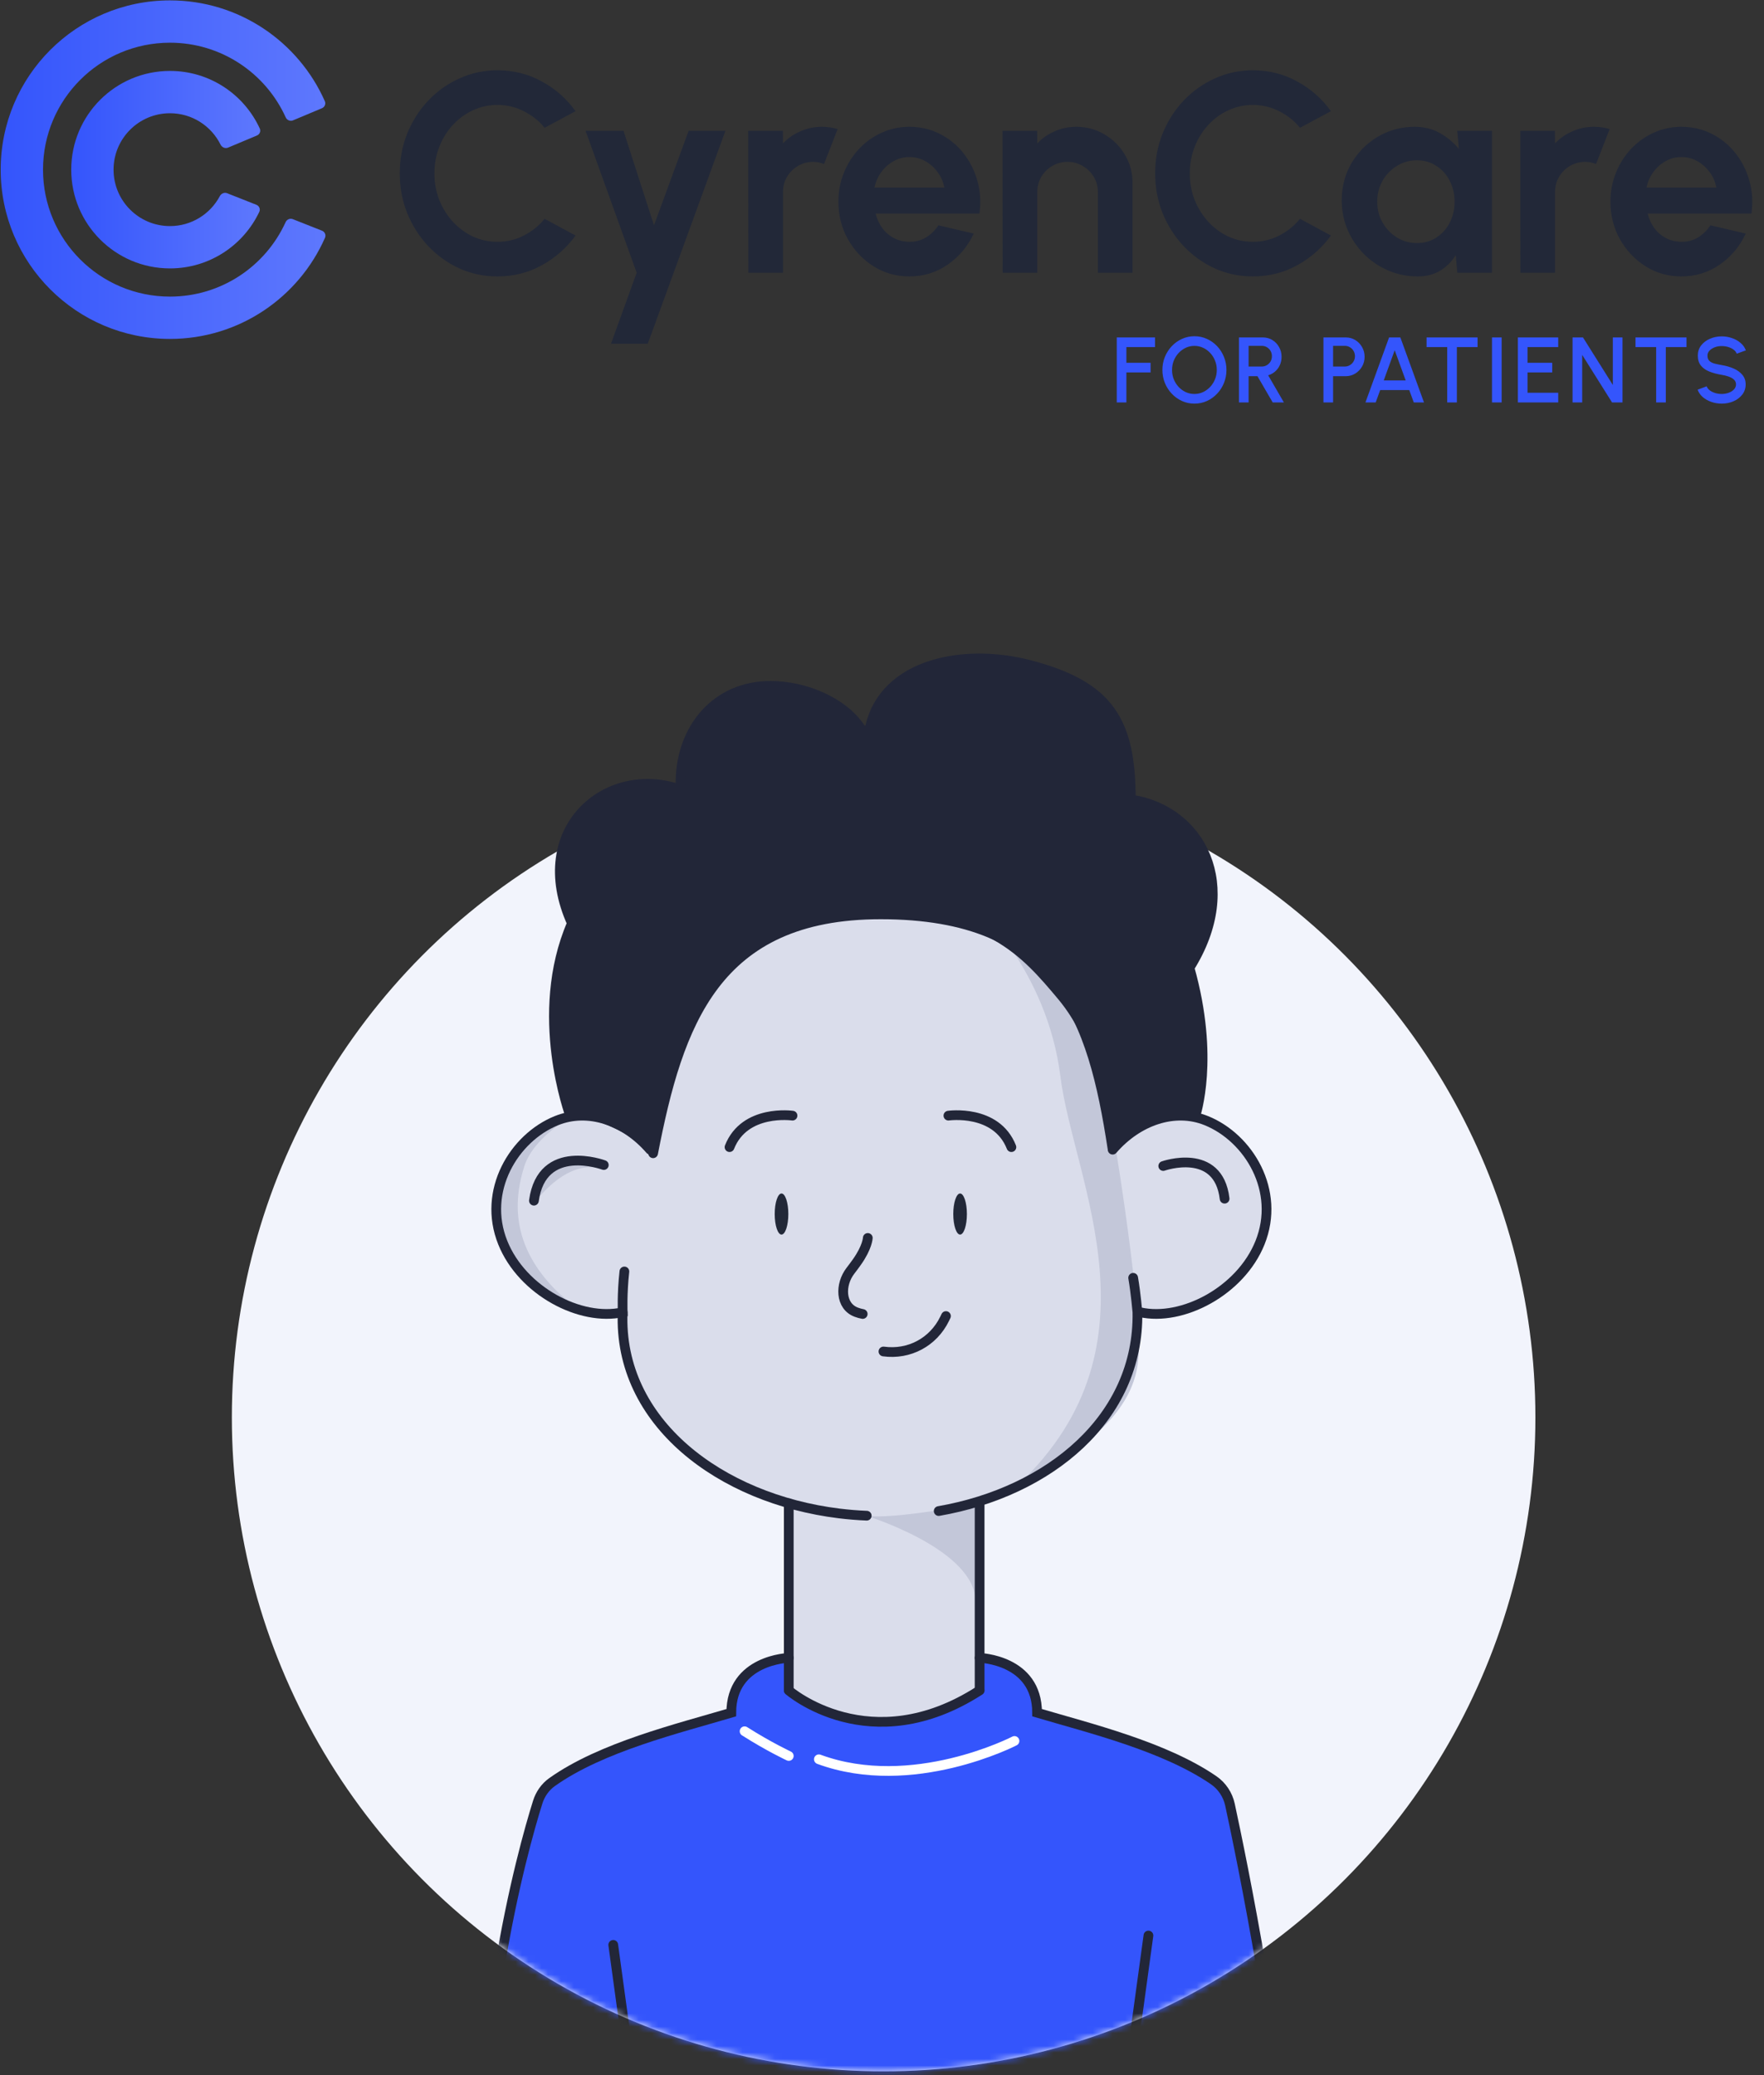 <svg width="272" height="320" viewBox="0 0 272 320" fill="none" xmlns="http://www.w3.org/2000/svg">
<rect x="0" y="0" width="272" height="320" fill="#333333" stroke="none"/>
<path fill-rule="evenodd" clip-rule="evenodd" d="M49.653 35.576C50.087 35.747 50.3 36.24 50.112 36.668C46.069 45.852 36.888 52.265 26.209 52.265C11.793 52.265 0.106 40.578 0.106 26.162C0.106 11.745 11.793 0.059 26.209 0.059C36.867 0.059 46.032 6.445 50.087 15.6C50.274 16.021 50.07 16.509 49.645 16.688L45.181 18.56C44.747 18.742 44.25 18.532 44.056 18.103C40.984 11.311 34.149 6.585 26.209 6.585C15.397 6.585 6.632 15.35 6.632 26.162C6.632 36.974 15.397 45.739 26.209 45.739C34.135 45.739 40.961 41.03 44.04 34.256C44.232 33.835 44.717 33.625 45.147 33.795L49.653 35.576Z" fill="url(#paint0_linear_241_729)"/>
<path fill-rule="evenodd" clip-rule="evenodd" d="M39.532 31.579C39.968 31.751 40.181 32.247 39.981 32.67C37.541 37.825 32.292 41.391 26.21 41.391C17.801 41.391 10.983 34.574 10.983 26.164C10.983 17.755 17.801 10.937 26.21 10.937C32.355 10.937 37.65 14.577 40.056 19.818C40.247 20.235 40.041 20.718 39.619 20.896L35.163 22.764C34.723 22.949 34.221 22.728 34.008 22.301C32.585 19.434 29.628 17.463 26.21 17.463C21.405 17.463 17.509 21.359 17.509 26.165C17.509 30.97 21.405 34.865 26.21 34.865C29.542 34.865 32.437 32.992 33.899 30.241C34.114 29.835 34.595 29.628 35.022 29.797L39.532 31.579Z" fill="url(#paint1_linear_241_729)"/>
<path d="M76.705 42.628C74.633 42.628 72.684 42.219 70.86 41.402C69.035 40.57 67.43 39.424 66.043 37.965C64.671 36.505 63.592 34.819 62.803 32.907C62.03 30.981 61.643 28.923 61.643 26.734C61.643 24.53 62.03 22.472 62.803 20.56C63.592 18.633 64.671 16.948 66.043 15.502C67.43 14.043 69.035 12.905 70.86 12.087C72.684 11.255 74.633 10.839 76.705 10.839C79.186 10.839 81.471 11.416 83.558 12.569C85.645 13.707 87.374 15.232 88.746 17.145L83.974 19.706C83.113 18.64 82.04 17.787 80.755 17.145C79.486 16.502 78.136 16.181 76.705 16.181C75.363 16.181 74.1 16.459 72.918 17.013C71.736 17.553 70.699 18.312 69.809 19.29C68.919 20.253 68.225 21.377 67.729 22.662C67.233 23.931 66.985 25.289 66.985 26.734C66.985 28.193 67.233 29.558 67.729 30.828C68.24 32.097 68.941 33.221 69.831 34.199C70.721 35.162 71.75 35.921 72.918 36.476C74.1 37.016 75.363 37.286 76.705 37.286C78.165 37.286 79.522 36.965 80.777 36.323C82.047 35.666 83.113 34.805 83.974 33.739L88.746 36.323C87.374 38.22 85.645 39.745 83.558 40.898C81.471 42.051 79.186 42.628 76.705 42.628ZM106.186 20.166H111.856L99.881 53.005H94.211L98.173 42.059L90.292 20.166H96.137L100.844 34.746L106.186 20.166ZM115.391 42.059L115.369 20.166H120.711L120.733 22.114C121.478 21.326 122.368 20.706 123.404 20.253C124.44 19.786 125.557 19.553 126.754 19.553C127.557 19.553 128.359 19.669 129.162 19.903L127.06 25.289C126.506 25.07 125.951 24.96 125.396 24.96C124.535 24.96 123.747 25.172 123.032 25.595C122.331 26.004 121.77 26.566 121.346 27.281C120.938 27.982 120.733 28.762 120.733 29.623V42.059H115.391ZM140.225 42.628C138.211 42.628 136.372 42.11 134.708 41.073C133.058 40.037 131.738 38.643 130.745 36.892C129.767 35.14 129.278 33.207 129.278 31.09C129.278 29.499 129.563 28.011 130.132 26.624C130.701 25.223 131.482 23.997 132.475 22.946C133.482 21.881 134.649 21.049 135.978 20.45C137.306 19.852 138.721 19.553 140.225 19.553C141.932 19.553 143.494 19.918 144.91 20.647C146.34 21.363 147.552 22.348 148.544 23.603C149.537 24.858 150.259 26.288 150.711 27.894C151.164 29.499 151.266 31.178 151.018 32.929H135.014C135.219 33.747 135.554 34.484 136.021 35.14C136.488 35.783 137.079 36.301 137.795 36.695C138.51 37.074 139.32 37.271 140.225 37.286C141.159 37.3 142.005 37.082 142.764 36.629C143.538 36.162 144.18 35.535 144.691 34.746L150.142 36.016C149.252 37.957 147.924 39.548 146.158 40.789C144.392 42.015 142.414 42.628 140.225 42.628ZM134.839 28.923H145.61C145.45 28.047 145.107 27.259 144.581 26.558C144.071 25.843 143.436 25.274 142.677 24.851C141.918 24.427 141.1 24.216 140.225 24.216C139.349 24.216 138.539 24.427 137.795 24.851C137.05 25.259 136.415 25.821 135.89 26.537C135.379 27.237 135.029 28.033 134.839 28.923ZM174.634 28.222V42.059H169.292V29.623C169.292 28.762 169.08 27.982 168.657 27.281C168.234 26.566 167.665 26.004 166.949 25.595C166.249 25.172 165.468 24.96 164.607 24.96C163.746 24.96 162.958 25.172 162.242 25.595C161.542 26.004 160.98 26.566 160.557 27.281C160.148 27.982 159.944 28.762 159.944 29.623V42.059H154.602L154.58 20.166H159.922L159.944 22.114C160.688 21.326 161.578 20.706 162.615 20.253C163.651 19.786 164.767 19.553 165.964 19.553C167.555 19.553 169.007 19.947 170.321 20.735C171.635 21.509 172.678 22.552 173.452 23.866C174.24 25.165 174.634 26.617 174.634 28.222ZM193.182 42.628C191.11 42.628 189.161 42.219 187.337 41.402C185.512 40.57 183.907 39.424 182.52 37.965C181.148 36.505 180.068 34.819 179.28 32.907C178.507 30.981 178.12 28.923 178.12 26.734C178.12 24.53 178.507 22.472 179.28 20.56C180.068 18.633 181.148 16.948 182.52 15.502C183.907 14.043 185.512 12.905 187.337 12.087C189.161 11.255 191.11 10.839 193.182 10.839C195.663 10.839 197.948 11.416 200.035 12.569C202.122 13.707 203.851 15.232 205.223 17.145L200.451 19.706C199.59 18.64 198.517 17.787 197.232 17.145C195.963 16.502 194.613 16.181 193.182 16.181C191.839 16.181 190.577 16.459 189.395 17.013C188.213 17.553 187.176 18.312 186.286 19.29C185.396 20.253 184.702 21.377 184.206 22.662C183.71 23.931 183.462 25.289 183.462 26.734C183.462 28.193 183.71 29.558 184.206 30.828C184.717 32.097 185.418 33.221 186.308 34.199C187.198 35.162 188.227 35.921 189.395 36.476C190.577 37.016 191.839 37.286 193.182 37.286C194.642 37.286 195.999 36.965 197.254 36.323C198.524 35.666 199.59 34.805 200.451 33.739L205.223 36.323C203.851 38.22 202.122 39.745 200.035 40.898C197.948 42.051 195.663 42.628 193.182 42.628ZM224.708 20.166H230.049V42.059H224.708L224.467 39.344C223.868 40.322 223.073 41.117 222.08 41.73C221.103 42.329 219.942 42.628 218.6 42.628C216.979 42.628 215.462 42.321 214.046 41.708C212.63 41.095 211.382 40.249 210.302 39.169C209.237 38.089 208.397 36.841 207.784 35.425C207.186 34.009 206.887 32.491 206.887 30.871C206.887 29.31 207.171 27.843 207.741 26.471C208.324 25.099 209.134 23.895 210.171 22.858C211.207 21.822 212.404 21.012 213.761 20.428C215.119 19.845 216.578 19.553 218.14 19.553C219.585 19.553 220.876 19.874 222.015 20.516C223.168 21.158 224.146 21.976 224.948 22.968L224.708 20.166ZM218.468 37.483C219.607 37.483 220.614 37.198 221.489 36.629C222.365 36.06 223.051 35.294 223.547 34.33C224.044 33.352 224.292 32.28 224.292 31.112C224.292 29.93 224.044 28.857 223.547 27.894C223.051 26.916 222.358 26.142 221.467 25.573C220.592 25.004 219.592 24.719 218.468 24.719C217.344 24.719 216.315 25.011 215.381 25.595C214.462 26.164 213.725 26.931 213.17 27.894C212.63 28.857 212.36 29.93 212.36 31.112C212.36 32.294 212.637 33.367 213.192 34.33C213.747 35.294 214.484 36.06 215.403 36.629C216.337 37.198 217.359 37.483 218.468 37.483ZM234.434 42.059L234.412 20.166H239.754L239.776 22.114C240.52 21.326 241.41 20.706 242.447 20.253C243.483 19.786 244.599 19.553 245.796 19.553C246.599 19.553 247.402 19.669 248.204 19.903L246.103 25.289C245.548 25.07 244.994 24.96 244.439 24.96C243.578 24.96 242.79 25.172 242.074 25.595C241.374 26.004 240.812 26.566 240.389 27.281C239.98 27.982 239.776 28.762 239.776 29.623V42.059H234.434ZM259.267 42.628C257.253 42.628 255.414 42.11 253.75 41.073C252.101 40.037 250.78 38.643 249.788 36.892C248.81 35.14 248.321 33.207 248.321 31.09C248.321 29.499 248.605 28.011 249.175 26.624C249.744 25.223 250.525 23.997 251.517 22.946C252.524 21.881 253.692 21.049 255.02 20.45C256.348 19.852 257.764 19.553 259.267 19.553C260.975 19.553 262.537 19.918 263.952 20.647C265.383 21.363 266.594 22.348 267.587 23.603C268.579 24.858 269.301 26.288 269.754 27.894C270.206 29.499 270.309 31.178 270.06 32.929H254.057C254.261 33.747 254.597 34.484 255.064 35.14C255.531 35.783 256.122 36.301 256.837 36.695C257.552 37.074 258.362 37.271 259.267 37.286C260.201 37.3 261.048 37.082 261.807 36.629C262.58 36.162 263.223 35.535 263.733 34.746L269.185 36.016C268.294 37.957 266.966 39.548 265.2 40.789C263.434 42.015 261.457 42.628 259.267 42.628ZM253.882 28.923H264.653C264.492 28.047 264.149 27.259 263.624 26.558C263.113 25.843 262.478 25.274 261.719 24.851C260.96 24.427 260.143 24.216 259.267 24.216C258.392 24.216 257.581 24.427 256.837 24.851C256.093 25.259 255.458 25.821 254.932 26.537C254.422 27.237 254.071 28.033 253.882 28.923Z" fill="#222838"/>
<path d="M172.197 62.056V52.035H178.101V53.524H173.685V55.943H177.414V57.432H173.685V62.056H172.197ZM184.173 62.242C183.496 62.242 182.859 62.108 182.262 61.841C181.666 61.569 181.141 61.194 180.688 60.717C180.235 60.24 179.879 59.689 179.621 59.064C179.364 58.434 179.235 57.761 179.235 57.046C179.235 56.33 179.364 55.659 179.621 55.034C179.879 54.404 180.235 53.851 180.688 53.374C181.141 52.897 181.666 52.525 182.262 52.257C182.859 51.985 183.496 51.849 184.173 51.849C184.856 51.849 185.495 51.985 186.092 52.257C186.688 52.525 187.213 52.897 187.666 53.374C188.119 53.851 188.473 54.404 188.725 55.034C188.983 55.659 189.112 56.33 189.112 57.046C189.112 57.761 188.983 58.434 188.725 59.064C188.473 59.689 188.119 60.24 187.666 60.717C187.213 61.194 186.688 61.569 186.092 61.841C185.495 62.108 184.856 62.242 184.173 62.242ZM184.173 60.753C184.651 60.753 185.097 60.655 185.512 60.46C185.927 60.264 186.292 59.997 186.607 59.658C186.927 59.314 187.175 58.921 187.351 58.477C187.533 58.029 187.623 57.551 187.623 57.046C187.623 56.54 187.533 56.063 187.351 55.614C187.175 55.166 186.927 54.772 186.607 54.433C186.292 54.09 185.927 53.822 185.512 53.632C185.097 53.436 184.651 53.338 184.173 53.338C183.696 53.338 183.25 53.436 182.835 53.632C182.42 53.827 182.053 54.097 181.733 54.44C181.418 54.779 181.17 55.173 180.988 55.621C180.812 56.065 180.724 56.54 180.724 57.046C180.724 57.556 180.812 58.036 180.988 58.484C181.17 58.928 181.418 59.322 181.733 59.665C182.053 60.004 182.42 60.271 182.835 60.467C183.25 60.658 183.696 60.753 184.173 60.753ZM191.039 62.056V52.035H194.725C195.269 52.035 195.758 52.169 196.193 52.436C196.627 52.703 196.97 53.064 197.223 53.517C197.481 53.965 197.61 54.467 197.61 55.02C197.61 55.488 197.522 55.915 197.345 56.301C197.173 56.688 196.93 57.017 196.615 57.289C196.305 57.561 195.949 57.757 195.548 57.876L197.968 62.056H196.243L193.895 58.012H192.528V62.056H191.039ZM192.528 56.523H194.568C194.854 56.523 195.114 56.452 195.348 56.308C195.587 56.165 195.775 55.974 195.914 55.736C196.052 55.497 196.121 55.228 196.121 54.927C196.121 54.626 196.052 54.357 195.914 54.118C195.775 53.875 195.587 53.684 195.348 53.546C195.114 53.403 194.854 53.331 194.568 53.331H192.528V56.523ZM204.067 62.056V52.035H207.517C208.056 52.035 208.542 52.169 208.977 52.436C209.416 52.703 209.764 53.064 210.022 53.517C210.284 53.97 210.415 54.471 210.415 55.02C210.415 55.578 210.282 56.084 210.014 56.537C209.752 56.986 209.401 57.344 208.962 57.611C208.523 57.878 208.041 58.012 207.517 58.012H205.555V62.056H204.067ZM205.555 56.523H207.366C207.653 56.523 207.913 56.452 208.146 56.308C208.385 56.165 208.573 55.974 208.712 55.736C208.855 55.497 208.927 55.228 208.927 54.927C208.927 54.626 208.855 54.357 208.712 54.118C208.573 53.875 208.385 53.684 208.146 53.546C207.913 53.403 207.653 53.331 207.366 53.331H205.555V56.523ZM214.189 52.035H215.928L219.571 62.056H217.997L217.302 60.152H212.815L212.128 62.056H210.546L214.189 52.035ZM213.366 58.663H216.751L215.055 54.011L213.366 58.663ZM227.833 52.035V53.524H224.641V62.056H223.152V53.524H219.967V52.035H227.833ZM230.057 62.056V52.035H231.546V62.056H230.057ZM234.05 62.056V52.035H240.269V53.524H235.538V55.943H239.346V57.432H235.538V60.567H240.269V62.056H234.05ZM242.478 62.056V52.035H244.089L248.691 59.364V52.035H250.18V62.056H248.569L243.967 54.727V62.056H242.478ZM260.053 52.035V53.524H256.86V62.056H255.372V53.524H252.187V52.035H260.053ZM265.48 62.242C264.931 62.242 264.404 62.156 263.898 61.984C263.392 61.812 262.951 61.567 262.574 61.247C262.197 60.922 261.927 60.538 261.765 60.095L263.161 59.572C263.242 59.801 263.397 60.006 263.626 60.188C263.86 60.364 264.137 60.502 264.456 60.603C264.781 60.703 265.122 60.753 265.48 60.753C265.861 60.753 266.219 60.691 266.553 60.567C266.892 60.443 267.164 60.271 267.369 60.052C267.579 59.832 267.684 59.575 267.684 59.279C267.684 58.973 267.574 58.723 267.355 58.527C267.14 58.331 266.863 58.176 266.525 58.062C266.191 57.947 265.842 57.861 265.48 57.804C264.778 57.69 264.148 57.523 263.59 57.303C263.037 57.084 262.598 56.776 262.273 56.38C261.954 55.984 261.794 55.469 261.794 54.834C261.794 54.237 261.963 53.717 262.302 53.274C262.645 52.83 263.096 52.486 263.655 52.243C264.218 51.995 264.826 51.871 265.48 51.871C266.019 51.871 266.539 51.957 267.04 52.129C267.546 52.295 267.99 52.541 268.371 52.866C268.758 53.185 269.035 53.574 269.202 54.032L267.792 54.541C267.71 54.307 267.555 54.104 267.326 53.932C267.097 53.756 266.821 53.617 266.496 53.517C266.176 53.417 265.838 53.367 265.48 53.367C265.098 53.362 264.74 53.424 264.406 53.553C264.077 53.677 263.807 53.849 263.597 54.068C263.387 54.288 263.282 54.543 263.282 54.834C263.282 55.192 263.38 55.464 263.576 55.65C263.772 55.836 264.034 55.974 264.363 56.065C264.697 56.151 265.069 56.23 265.48 56.301C266.138 56.406 266.747 56.58 267.305 56.824C267.868 57.067 268.319 57.392 268.658 57.797C269.001 58.198 269.173 58.692 269.173 59.279C269.173 59.87 269.001 60.39 268.658 60.839C268.319 61.283 267.868 61.629 267.305 61.877C266.747 62.12 266.138 62.242 265.48 62.242Z" fill="#3455FC"/>
<ellipse cx="136.25" cy="218.577" rx="100.5" ry="100.842" fill="#F2F4FC"/>
<mask id="mask0_241_729" style="mask-type:alpha" maskUnits="userSpaceOnUse" x="35" y="16" width="202" height="304">
<path d="M236.75 218.577C236.75 274.27 191.755 319.419 136.25 319.419C80.745 319.419 35.75 274.27 35.75 218.577C35.75 162.883 80.745 16.433 136.25 16.433C191.755 16.433 236.75 162.883 236.75 218.577Z" fill="#F2F4FC"/>
</mask>
<g mask="url(#mask0_241_729)">
<g clip-path="url(#clip0_241_729)">
<path d="M121.624 260.682V231.814C121.624 231.814 96.723 226.484 95.988 202.62C89.77 202.102 85.61 202.244 80.121 195.934C74.631 189.624 76.562 182.107 79.434 177.841C82.306 173.575 87.188 172.354 87.188 172.354C87.188 172.354 90.35 171.375 93.101 172.531C95.853 173.688 99.213 176.194 99.213 176.194L100.706 177.841C100.706 177.841 102.729 158.776 112.838 146.588C119.282 139.916 128.57 136.473 136.769 137.332C144.968 138.191 153.025 138.177 161.422 147.823C165.574 154.488 166.105 155.34 168.284 161.593C170.462 167.847 171.545 177.081 171.545 177.081C171.545 177.081 177.253 171.339 182.092 171.971C186.931 172.602 189.916 175.2 189.916 175.2C189.916 175.2 195.009 180.091 195.101 184.158C195.193 188.225 195.264 191.107 193.17 193.868C191.076 196.629 188.494 198.943 188.494 198.943C188.494 198.943 185.912 200.704 184.561 201.222C183.21 201.74 182.127 202.634 179.871 202.613C177.614 202.592 175.379 202.357 175.379 202.357C175.379 202.357 175.053 211.975 170.795 217.725C166.536 223.474 159.017 228.698 154.44 230.267C149.863 231.836 151.044 232.332 151.044 232.332V260.625C151.044 260.625 143.426 265.622 136.776 265.502C130.127 265.381 123.93 263.039 121.617 260.675L121.624 260.682Z" fill="#DADDEB"/>
<path d="M150.201 139.399C150.201 139.399 161.456 149.556 163.5 165.938C165.544 182.321 180.202 208.264 155.867 230.026C165.912 224 175.314 218.464 175.575 208.676C175.837 198.887 171.204 171.964 171.204 171.964L162.892 139.392H150.201V139.399Z" fill="#C3C7D9"/>
<path d="M150.901 238.827L151.021 231.814C151.021 231.814 137.602 234.397 133.563 233.737C133.563 233.737 149.338 238.578 150.378 246.223C150.639 242.227 150.901 238.827 150.901 238.827Z" fill="#C3C7D9"/>
<path d="M86.229 149.047C87.606 144.488 88.065 142.14 88.065 142.14C81.641 129.707 92.654 117.735 104.586 121.879C104.586 121.879 105.503 111.473 111.01 107.605C117.278 103.202 125.236 106.223 128.907 108.526C131.202 109.965 133.497 113.036 133.497 113.036C133.497 113.036 135.271 106.684 142.216 103.46C149.404 100.124 168.832 100.698 172.962 114.512L174.798 123.26C174.798 123.26 183.517 125.563 185.812 131.549C186.871 134.312 187.241 139.451 185.812 143.521C184.821 146.344 183.517 149.507 183.517 149.507C183.517 149.507 184.837 150.851 184.894 159.177C184.95 167.503 183.928 171.978 183.928 171.978C183.928 171.978 174.798 172.042 171.545 177.088C170.442 170.927 168.956 161.004 163.177 154.091C157.397 147.177 152.205 141.321 135.305 140.902C132.412 141.023 126.038 141.896 123.301 143.081C120.563 144.267 114.751 146.306 111.928 149.507C104.127 159.637 103.769 167.907 100.713 177.862C100.713 177.862 95.256 172.737 87.942 172.063C85.707 165.336 84.155 155.915 86.229 149.047Z" fill="#222638"/>
<path d="M92.359 180.183C92.359 180.183 88.256 178.508 82.901 184.847C83.545 182.412 84.84 179.672 86.184 179.573C87.528 179.474 89.982 179.083 89.982 179.083L92.352 180.183H92.359Z" fill="#C3C7D9"/>
<path d="M88.291 172.042C88.291 172.042 82.292 175.328 80.856 179.821C79.42 184.314 78.748 190.582 83.983 197.041C88.34 202.414 91.849 202.613 91.849 202.613C91.849 202.613 80.778 201.513 77.652 192.108C74.525 182.703 78.833 178.295 78.833 178.295L83.813 173.802L88.291 172.042Z" fill="#C3C7D9"/>
<path d="M73.91 356.207C73.91 356.207 73.641 307.103 79.597 290.366C81.918 281.252 81.126 277.589 86.636 273.806C92.147 270.023 95.415 269.554 95.415 269.554L112.767 264.117C112.767 264.117 113.008 261.03 113.786 259.922C114.564 258.815 118.073 255.898 121.631 255.663V260.689L123.654 262.201C123.654 262.201 130.58 266.68 138.368 265.31C146.157 263.94 151.059 260.639 151.059 260.639L151.122 255.344C151.122 255.344 155.791 256.891 156.428 257.353C157.065 257.814 159.166 258.552 159.25 260.639C159.335 262.726 160.021 264.621 160.021 264.621C160.021 264.621 178.329 268.39 186.167 273.891C189.704 278.512 188.508 272.081 190.645 282.991C192.781 293.901 199.813 329.944 199.692 344.609C199.572 359.273 135.885 363.575 135.885 363.575L73.91 356.207Z" fill="#3455FC"/>
<path d="M144.742 233.015C161.79 230.048 175.655 218.677 175.387 202.365C175.387 202.365 175.139 199.448 174.729 197.049" stroke="#222638" stroke-width="1.5" stroke-linecap="round"/>
<path d="M100.706 177.841C104.576 157.86 110.284 141.002 135.793 141.002C163.346 141.002 168.489 157.193 171.538 177.075" stroke="#222638" stroke-width="1.5" stroke-linecap="round"/>
<path d="M133.643 233.731C132.214 233.674 130.792 233.554 129.384 233.383C111.098 231.126 95.316 219.343 96.009 202.365" stroke="#222638" stroke-width="1.5" stroke-linecap="round"/>
<path d="M100.246 177.288C96.356 172.795 90.683 170.836 85.794 172.816C79.272 175.457 74.299 183.619 77.532 191.647C80.531 199.093 89.522 203.813 96.016 202.358C96.016 202.358 95.889 199.576 96.278 196.069" stroke="#222638" stroke-width="1.5" stroke-linecap="round"/>
<path d="M93.102 179.658C93.102 179.658 83.566 176.095 82.328 185.152" stroke="#222638" stroke-width="1.5" stroke-linecap="round"/>
<path d="M171.566 177.288C175.457 172.795 181.13 170.836 186.019 172.816C192.541 175.457 197.514 183.619 194.281 191.647C191.282 199.093 182.291 203.813 175.797 202.358" stroke="#222638" stroke-width="1.5" stroke-linecap="round"/>
<path d="M179.369 179.807C179.369 179.807 187.872 176.805 188.827 184.847" stroke="#222638" stroke-width="1.5" stroke-linecap="round"/>
<path d="M120.506 190.381C121.087 190.381 121.557 188.963 121.557 187.214C121.557 185.465 121.087 184.047 120.506 184.047C119.926 184.047 119.456 185.465 119.456 187.214C119.456 188.963 119.926 190.381 120.506 190.381Z" fill="#222838"/>
<path d="M148.041 190.381C148.621 190.381 149.091 188.963 149.091 187.214C149.091 185.465 148.621 184.047 148.041 184.047C147.461 184.047 146.99 185.465 146.99 187.214C146.99 188.963 147.461 190.381 148.041 190.381Z" fill="#222838"/>
<path d="M133.809 190.9C133.809 190.9 133.758 192.329 132.119 194.631C131.783 195.103 131.453 195.546 131.134 195.958C129.493 198.079 129.536 201.434 132.054 202.357C132.381 202.477 132.707 202.571 133.023 202.626" stroke="#222638" stroke-width="1.5" stroke-linecap="round"/>
<path d="M136.225 208.409C140.186 208.954 143.902 206.967 145.653 203.377L145.862 202.945" stroke="#222638" stroke-width="1.5" stroke-linecap="round"/>
<path d="M122.202 172.041C122.202 172.041 114.824 170.983 112.489 176.896" stroke="#222638" stroke-width="1.5" stroke-linecap="round"/>
<path d="M146.239 172.041C146.239 172.041 153.617 170.983 155.952 176.896" stroke="#222638" stroke-width="1.5" stroke-linecap="round"/>
<path d="M121.624 231.815V260.633" stroke="#222638" stroke-width="1.5" stroke-linecap="round"/>
<path d="M151.052 231.815V260.633" stroke="#222638" stroke-width="1.5" stroke-linecap="round"/>
<path d="M121.624 255.657C121.624 255.657 112.76 255.905 112.76 264.111C104.569 266.545 92.713 269.406 85.122 274.814C84.061 275.567 83.297 276.674 82.908 277.916C80.545 285.454 72.227 315.074 74.214 353.013" stroke="#222638" stroke-width="1.5" stroke-linecap="round"/>
<path d="M151.052 255.657C151.052 255.657 159.915 255.905 159.915 264.111C167.951 266.495 179.503 269.292 187.108 274.502C188.409 275.389 189.315 276.738 189.654 278.285C191.458 286.633 197.719 316.913 199.685 344.602" stroke="#222638" stroke-width="1.5" stroke-linecap="round"/>
<path d="M121.624 260.682C121.624 260.682 134.159 271.578 151.052 260.682" stroke="#222638" stroke-width="1.5" stroke-linecap="round"/>
<path d="M184.317 172.071C184.317 172.071 187.359 163.191 183.411 149.243C191.318 136.614 185.227 124.9 174.367 123.284C174.367 111.289 171.126 105.763 158.736 102.539C148.521 99.882 136.465 102.336 134.187 111.996C134.017 112.713 133.084 112.876 132.673 112.266C129.957 108.199 124.06 105.763 118.811 105.763C110.436 105.763 104.929 112.337 104.929 120.741C104.929 121.089 104.958 121.422 104.979 121.763C104.965 121.763 104.943 121.763 104.929 121.763C93.571 117.735 81.64 127.865 88.187 142.381C82.099 156.414 87.934 172.085 87.934 172.085" stroke="#222638" stroke-width="1.5" stroke-linecap="round"/>
<path d="M94.559 299.914L101.272 348.94" stroke="#222638" stroke-width="1.5" stroke-linecap="round"/>
<path d="M177.083 298.472L170.37 347.499" stroke="#222638" stroke-width="1.5" stroke-linecap="round"/>
<path d="M156.428 268.469C156.428 268.469 140.681 276.618 126.265 271.294" stroke="white" stroke-width="1.5" stroke-linecap="round"/>
<path d="M121.625 270.783C121.625 270.783 118.533 269.342 114.812 266.972" stroke="white" stroke-width="1.5" stroke-linecap="round"/>
</g>
</g>
<defs>
<linearGradient id="paint0_linear_241_729" x1="0.106" y1="52.15" x2="49.21" y2="52.15" gradientUnits="userSpaceOnUse">
<stop stop-color="#3455FC"/>
<stop offset="1" stop-color="#5D77FD"/>
</linearGradient>
<linearGradient id="paint1_linear_241_729" x1="10.983" y1="41.324" x2="39.562" y2="41.324" gradientUnits="userSpaceOnUse">
<stop stop-color="#3455FC"/>
<stop offset="1" stop-color="#5D77FD"/>
</linearGradient>
<clipPath id="clip0_241_729">
<rect width="126.843" height="281.749" fill="white" transform="translate(73.38 81.819)"/>
</clipPath>
</defs>
</svg>
